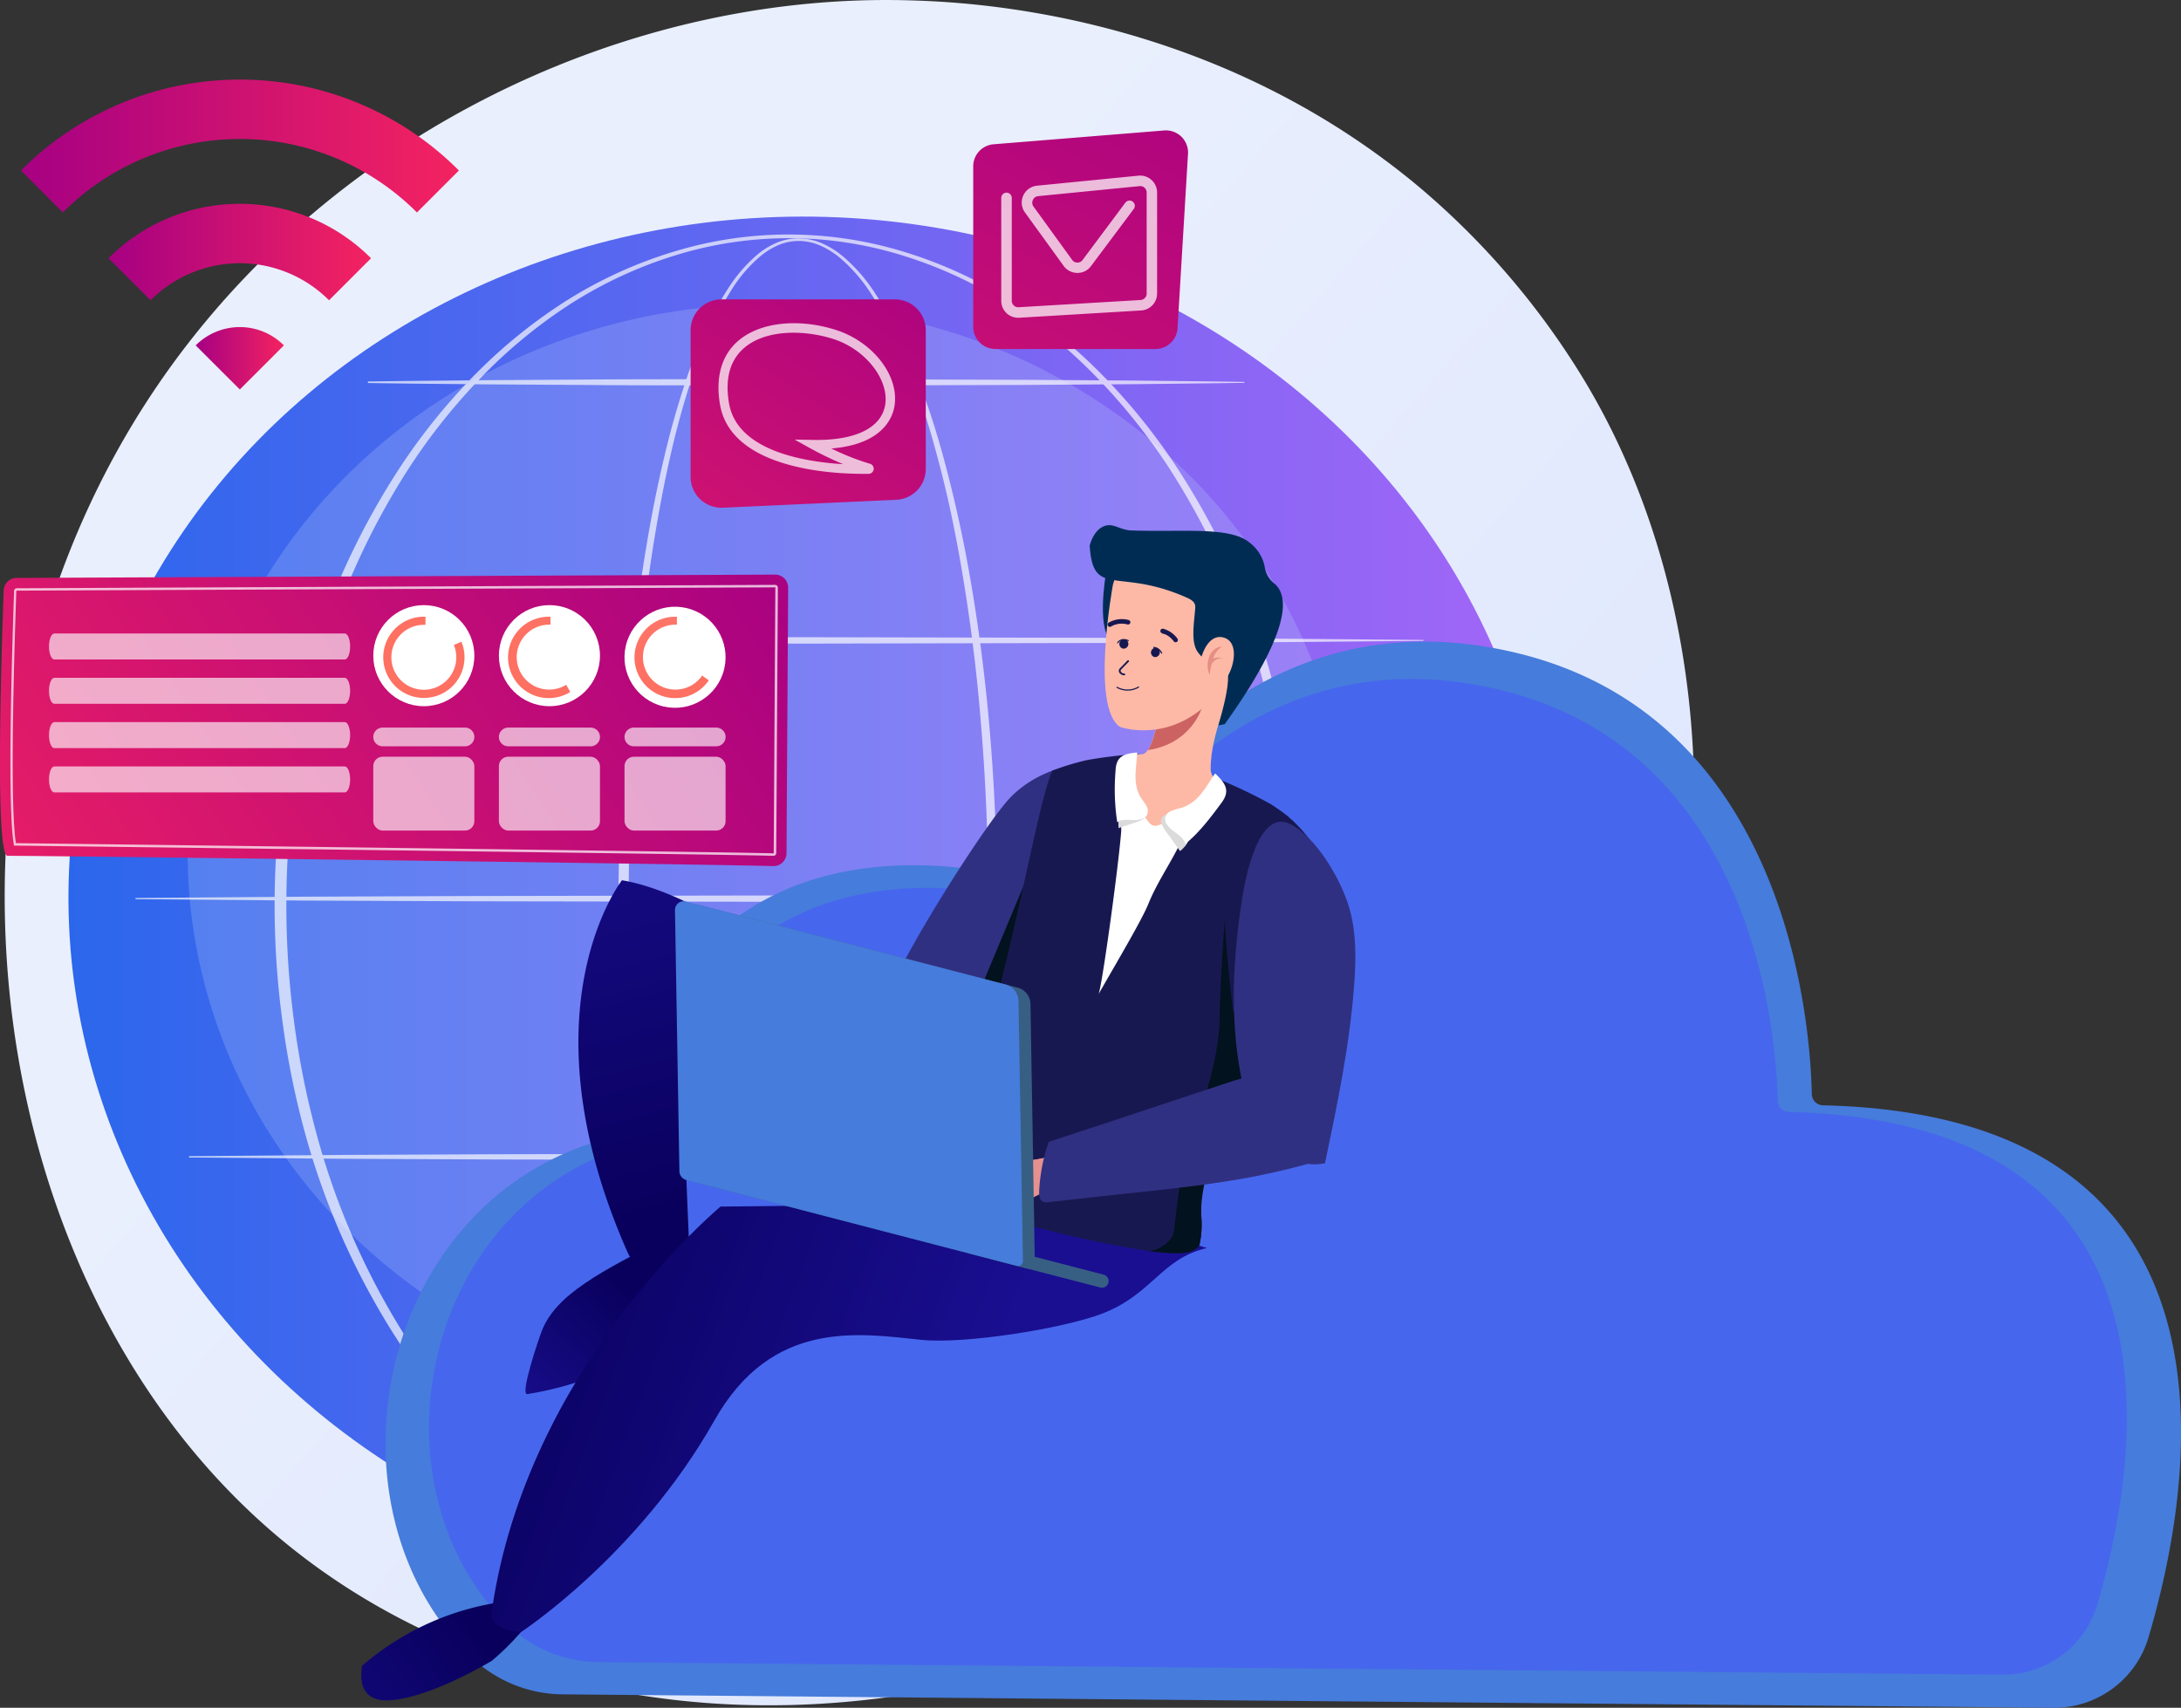 <svg xmlns="http://www.w3.org/2000/svg" xmlns:xlink="http://www.w3.org/1999/xlink" viewBox="0 0 548.11 429.22"><rect x="0" y="0" width="548.11" height="429.22" fill="#333333" stroke="none"/><defs><style>.cls-1{isolation:isolate;}.cls-2{fill:url(#linear-gradient);}.cls-3{fill:url(#linear-gradient-2);}.cls-4{opacity:0.24;}.cls-5{fill:#bdd0fb;}.cls-6{opacity:0.68;}.cls-14,.cls-15,.cls-7,.cls-9{fill:#fff;}.cls-7{mix-blend-mode:soft-light;}.cls-8{fill:url(#linear-gradient-3);}.cls-9{opacity:0.73;}.cls-10{fill:url(#linear-gradient-4);}.cls-11{fill:#467cdb;}.cls-12{fill:#4667ed;}.cls-13{fill:url(#linear-gradient-5);}.cls-14,.cls-19{opacity:0.64;}.cls-16{fill:url(#linear-gradient-6);}.cls-17{fill:url(#linear-gradient-7);}.cls-18{fill:url(#linear-gradient-8);}.cls-20{fill:url(#linear-gradient-9);}.cls-21{fill:url(#linear-gradient-10);}.cls-22{fill:url(#linear-gradient-11);}.cls-23{fill:url(#linear-gradient-12);}.cls-24{fill:#e5918f;}.cls-25{fill:#303082;}.cls-26{fill:#02121e;}.cls-27{fill:#181851;}.cls-28{fill:#002c54;}.cls-29{fill:#fdb9a6;}.cls-30{fill:#cc6362;}.cls-31{opacity:0.5;}.cls-32{fill:#375f84;}.cls-33{fill:#dbdbdb;mix-blend-mode:multiply;}.cls-34{fill:url(#linear-gradient-13);}.cls-35{fill:url(#linear-gradient-14);}.cls-36{fill:url(#linear-gradient-15);}</style><linearGradient id="linear-gradient" x1="462.16" y1="434.4" x2="143.41" y2="155.5" gradientUnits="userSpaceOnUse"><stop offset="0" stop-color="#dae3fe"/><stop offset="1" stop-color="#e9effd"/></linearGradient><linearGradient id="linear-gradient-2" x1="17.21" y1="226.72" x2="389" y2="226.72" gradientTransform="translate(420.7 13.86) rotate(87.49)" gradientUnits="userSpaceOnUse"><stop offset="0" stop-color="#2b67ec"/><stop offset="1" stop-color="#a466f7"/></linearGradient><linearGradient id="linear-gradient-3" x1="303.75" y1="-4.08" x2="181.34" y2="237.43" gradientUnits="userSpaceOnUse"><stop offset="0" stop-color="#a60083"/><stop offset="1" stop-color="#f42360"/></linearGradient><linearGradient id="linear-gradient-4" x1="235.38" y1="52.82" x2="128.74" y2="210.15" xlink:href="#linear-gradient-3"/><linearGradient id="linear-gradient-5" x1="193.66" y1="119.14" x2="-25.94" y2="264.16" xlink:href="#linear-gradient-3"/><linearGradient id="linear-gradient-6" x1="121.21" y1="85.38" x2="108.19" y2="156.12" gradientUnits="userSpaceOnUse"><stop offset="0" stop-color="#ff928e"/><stop offset="1" stop-color="#fe7062"/></linearGradient><linearGradient id="linear-gradient-7" x1="149.95" y1="90.67" x2="136.93" y2="161.41" xlink:href="#linear-gradient-6"/><linearGradient id="linear-gradient-8" x1="181.89" y1="96.55" x2="168.87" y2="167.29" xlink:href="#linear-gradient-6"/><linearGradient id="linear-gradient-9" x1="-4278.94" y1="326.88" x2="-4247.68" y2="359.54" gradientTransform="matrix(-1, 0, 0, 1, -4117.8, 0)" gradientUnits="userSpaceOnUse"><stop offset="0" stop-color="#09005d"/><stop offset="1" stop-color="#1a0f91"/></linearGradient><linearGradient id="linear-gradient-10" x1="-4327.2" y1="294.49" x2="-4294.64" y2="171.87" xlink:href="#linear-gradient-9"/><linearGradient id="linear-gradient-11" x1="-4237.47" y1="408.85" x2="-4178.32" y2="452.25" xlink:href="#linear-gradient-9"/><linearGradient id="linear-gradient-12" x1="-4237.21" y1="325.43" x2="-4360.18" y2="371.82" xlink:href="#linear-gradient-9"/><linearGradient id="linear-gradient-13" x1="49.18" y1="90.05" x2="71.35" y2="90.05" xlink:href="#linear-gradient-3"/><linearGradient id="linear-gradient-14" x1="27.29" y1="63.35" x2="93.25" y2="63.35" xlink:href="#linear-gradient-3"/><linearGradient id="linear-gradient-15" x1="5.22" y1="36.71" x2="115.31" y2="36.71" xlink:href="#linear-gradient-3"/></defs><g class="cls-1"><g id="Layer_2" data-name="Layer 2"><g id="Layer_1-2" data-name="Layer 1"><path class="cls-2" d="M408,289.55c-41.2,97-150.93,151.34-246.09,136.68-15.49-2.38-57.94-9.49-95.52-43C-6,318.7-21.45,190.93,36.91,100.89,79.39,35.36,155.54-1.79,227.9.07c15.59.4,75.32,2.86,127.81,46.15a196.69,196.69,0,0,1,40,45.43C431.74,147.93,434.83,226.34,408,289.55Z"/><ellipse class="cls-3" cx="203.11" cy="226.72" rx="172.24" ry="185.92" transform="translate(-32.3 419.69) rotate(-87.49)"/><g class="cls-4"><ellipse class="cls-5" cx="193.05" cy="214.29" rx="145.89" ry="137.82"/></g><g class="cls-6"><path class="cls-7" d="M250.6,227.55c0,30.38-2.12,60.82-7.48,90.77-1.35,7.48-2.92,14.93-4.8,22.3a211.25,211.25,0,0,1-6.7,21.82,103.13,103.13,0,0,1-10,20.57,40.94,40.94,0,0,1-7.51,8.75,21.06,21.06,0,0,1-4.91,3.17,14.85,14.85,0,0,1-5.73,1.35,14.4,14.4,0,0,1-5.8-1.07,20,20,0,0,1-5-3,39,39,0,0,1-7.66-8.61,100.32,100.32,0,0,1-10.15-20.5,213,213,0,0,1-6.77-21.8c-1.89-7.37-3.47-14.81-4.84-22.29-2.73-15-4.59-30.06-5.84-45.21s-1.87-30.34-2-45.54c0-7.6.17-15.2.44-22.79s.7-15.18,1.26-22.76c1.12-15.15,2.8-30.27,5.3-45.26,1.25-7.5,2.71-15,4.47-22.36a214.13,214.13,0,0,1,6.34-21.91c1.28-3.58,2.67-7.13,4.26-10.6a77.49,77.49,0,0,1,5.46-10,37.57,37.57,0,0,1,7.49-8.67,19.33,19.33,0,0,1,5-3,14.07,14.07,0,0,1,5.7-1,15.16,15.16,0,0,1,5.63,1.32,22,22,0,0,1,4.9,3.06,41.6,41.6,0,0,1,7.66,8.51A103,103,0,0,1,229.82,93a208.79,208.79,0,0,1,7.2,21.65c2,7.33,3.74,14.74,5.23,22.19C248.13,166.73,250.52,197.17,250.6,227.55Zm-2.24,0c0-15.13-.55-30.27-1.81-45.36a436.9,436.9,0,0,0-5.92-45c-1.4-7.43-3-14.83-5-22.14a206.18,206.18,0,0,0-6.92-21.59A101.15,101.15,0,0,0,218.57,73.3a40.3,40.3,0,0,0-7.41-8.43,21.05,21.05,0,0,0-4.69-3,13.89,13.89,0,0,0-5.36-1.3,13.21,13.21,0,0,0-5.41,1A18.61,18.61,0,0,0,191,64.48,36.48,36.48,0,0,0,183.74,73a77.29,77.29,0,0,0-5.28,10c-1.53,3.45-2.88,7-4.11,10.55a213.46,213.46,0,0,0-6.06,21.85c-1.67,7.38-3,14.82-4.21,22.3-2.32,15-3.83,30-4.78,45.15S158,213.13,158,228.26s.46,30.28,1.59,45.38,2.87,30.14,5.47,45.05c1.3,7.45,2.82,14.86,4.65,22.2a206.69,206.69,0,0,0,6.55,21.69,98.35,98.35,0,0,0,9.83,20.27,37.71,37.71,0,0,0,7.33,8.38,19,19,0,0,0,4.69,2.85,13,13,0,0,0,5.31,1,13.57,13.57,0,0,0,5.25-1.29,20,20,0,0,0,4.6-3,40.09,40.09,0,0,0,7.18-8.53,102.1,102.1,0,0,0,9.68-20.35,212.31,212.31,0,0,0,6.48-21.71c1.8-7.34,3.3-14.76,4.59-22.21,2.59-14.91,4.3-30,5.44-45.06S248.36,242.69,248.36,227.55Z"/><path class="cls-7" d="M327.24,227.55a221.47,221.47,0,0,1-7.86,58,187,187,0,0,1-24.26,53.19,153.52,153.52,0,0,1-18.54,22.7,130,130,0,0,1-22.81,18.36A109.76,109.76,0,0,1,227.15,392a99.43,99.43,0,0,1-57.88,0,109.9,109.9,0,0,1-26.65-12.15,130.22,130.22,0,0,1-22.84-18.36,152.49,152.49,0,0,1-18.57-22.69,186.84,186.84,0,0,1-24.33-53.2A210.73,210.73,0,0,1,71,256.84a216.48,216.48,0,0,1,0-58.57,210.34,210.34,0,0,1,5.91-28.75,186.89,186.89,0,0,1,24.36-53.17,154.11,154.11,0,0,1,18.57-22.67,130.46,130.46,0,0,1,22.84-18.32,110.65,110.65,0,0,1,26.62-12.1,98.79,98.79,0,0,1,57.79,0,110.43,110.43,0,0,1,26.6,12.13,129.85,129.85,0,0,1,22.81,18.33,153.91,153.91,0,0,1,18.54,22.67,186.72,186.72,0,0,1,24.29,53.15A221.49,221.49,0,0,1,327.24,227.55Zm-2.58,0a219.19,219.19,0,0,0-7.54-57.37,186,186,0,0,0-23.49-52.82,152.37,152.37,0,0,0-18.12-22.63A126.26,126.26,0,0,0,253.1,76.36a108,108,0,0,0-26.28-12.15,96.44,96.44,0,0,0-57.21,0A107.9,107.9,0,0,0,143.35,76.4,126.25,126.25,0,0,0,121,94.79a151.46,151.46,0,0,0-18.08,22.63,185.86,185.86,0,0,0-23.43,52.8,211.61,211.61,0,0,0-5.63,28.42,221.47,221.47,0,0,0,0,57.82,212.81,212.81,0,0,0,5.66,28.41A185.76,185.76,0,0,0,103,337.64,151.94,151.94,0,0,0,121,360.25a126.68,126.68,0,0,0,22.37,18.35,108.71,108.71,0,0,0,26.24,12.12,95.65,95.65,0,0,0,57.13,0A108.44,108.44,0,0,0,253,378.64a126,126,0,0,0,22.4-18.34,150.4,150.4,0,0,0,18.11-22.6,185.54,185.54,0,0,0,23.53-52.79A218.68,218.68,0,0,0,324.66,227.55Z"/><path class="cls-7" d="M47.64,160.79l38.75-.32,38.75-.18,77.5-.14,77.5.16,38.75.19,38.75.34a.11.11,0,0,1,.11.12.11.11,0,0,1-.11.11l-38.75.34-38.75.19-77.5.16-77.5-.15-38.75-.17-38.75-.32a.16.16,0,0,1-.16-.17A.16.16,0,0,1,47.64,160.79Z"/><path class="cls-7" d="M92.6,95.88c9.17-.14,18.34-.2,27.51-.31l27.51-.18c9.17-.07,18.34-.06,27.51-.09l27.51,0,55,.16,27.51.19c9.17.12,18.34.18,27.51.34a.1.1,0,0,1,.11.12.11.11,0,0,1-.11.11c-9.17.15-18.34.22-27.51.34l-27.51.19-55,.16-27.51-.06c-9.17,0-18.34,0-27.51-.09l-27.51-.17c-9.17-.11-18.34-.17-27.51-.32a.17.17,0,0,1-.17-.17A.18.18,0,0,1,92.6,95.88Z"/><path class="cls-7" d="M34.18,225.69l42.11-.32,42.12-.17,84.23-.15,84.23.16,42.12.19,42.11.34a.11.11,0,0,1,.11.12.11.11,0,0,1-.11.11l-42.11.34-42.12.19-84.23.16-84.23-.14-42.12-.18L34.18,226a.17.17,0,0,1-.17-.17A.17.17,0,0,1,34.18,225.69Z"/><path class="cls-7" d="M47.64,290.59l38.75-.32,38.75-.17,77.5-.15,77.5.16,38.75.19,38.75.34a.11.11,0,0,1,.11.12.11.11,0,0,1-.11.11l-38.75.34-38.75.19-77.5.16-77.5-.14-38.75-.18-38.75-.31a.17.17,0,0,1-.16-.17A.16.16,0,0,1,47.64,290.59Z"/><path class="cls-7" d="M318.23,356.25H98.14a.58.58,0,0,1-.59-.59.59.59,0,0,1,.59-.6H318.23a.59.59,0,0,1,.59.6A.58.58,0,0,1,318.23,356.25Z"/></g><path class="cls-8" d="M290.38,87.72H250.15a5.58,5.58,0,0,1-5.57-5.57V41.81a5.57,5.57,0,0,1,5.12-5.55l42.86-3.47a5.56,5.56,0,0,1,6,5.88l-2.63,43.81A5.57,5.57,0,0,1,290.38,87.72Z"/><path class="cls-9" d="M255.89,79.86a4.23,4.23,0,0,1-4.26-4.26V49.74a1.32,1.32,0,0,1,2.64,0V75.6A1.62,1.62,0,0,0,256,77.22l30.65-1.82a1.62,1.62,0,0,0,1.52-1.62V48.39a1.61,1.61,0,0,0-.53-1.2,1.59,1.59,0,0,0-1.25-.41L260.88,49.3a1.61,1.61,0,0,0-1.32,1,1.59,1.59,0,0,0,.17,1.61l9.72,13.42a1.61,1.61,0,0,0,1.3.67h0a1.61,1.61,0,0,0,1.3-.64L282.77,51a1.32,1.32,0,1,1,2.11,1.58L274.17,66.89a4.14,4.14,0,0,1-3.44,1.7,4.21,4.21,0,0,1-3.42-1.76l-9.72-13.42a4.2,4.2,0,0,1-.44-4.24,4.25,4.25,0,0,1,3.47-2.5l25.49-2.52a4.26,4.26,0,0,1,4.68,4.24V73.78a4.26,4.26,0,0,1-4,4.25l-30.65,1.83Z"/><path class="cls-10" d="M232.66,83v34.86a7.76,7.76,0,0,1-7.39,7.75l-43.59,2a7.76,7.76,0,0,1-8.12-7.75V83a7.75,7.75,0,0,1,7.75-7.75H224.9A7.75,7.75,0,0,1,232.66,83Z"/><path class="cls-9" d="M180.94,101.65c-1.47-8.64,1.65-13.44,4.53-15.94,5.42-4.72,15.08-5.81,24.62-2.78,9.35,3,15.95,11.56,14.7,19.15-.5,3-3.06,9.6-15.87,10.64a62.18,62.18,0,0,0,9.68,3.83h0a1.29,1.29,0,0,1-.32,2.54l-1.41,0C208.89,119.11,183.69,117.81,180.94,101.65Zm37,17.14Zm.26-2h0Zm-13.87-6.23c10.57.22,17.18-3,18.13-8.82,1-6.39-5-14-13.1-16.56-7.2-2.29-16.91-2.46-22.39,2.31-3.54,3.08-4.8,7.72-3.77,13.8,2,12,18.79,14.77,28.68,15.37a89.34,89.34,0,0,1-8.13-3.92l-4.06-2.26Z"/><path class="cls-11" d="M458.14,277.8a2.89,2.89,0,0,1-2.82-2.83c-.29-15.84-5.23-94.5-74.5-110.94-77.12-18.3-112.42,60.13-112.42,60.13S173,187.56,154.68,285.6C94.85,300,79.31,378.09,118.22,416.27a33.47,33.47,0,0,0,23.14,9.58l374.69,3.37a24.68,24.68,0,0,0,23.88-17.64C551.63,372.07,567,280.35,458.14,277.8Z"/><path class="cls-12" d="M449.57,279.48a2.88,2.88,0,0,1-2.81-2.82c-.31-15.2-5.2-88.14-70.44-103.43C303.39,156.15,270,229.39,270,229.39s-90.23-34.18-107.53,57.37c-56,13.28-71,85-35.52,121a33.39,33.39,0,0,0,23.54,10l352.73,3.14a24.66,24.66,0,0,0,23.89-17.71C538.13,365.65,551.19,281.91,449.57,279.48Z"/><path class="cls-13" d="M4.15,145.25l190.62-.83a3.27,3.27,0,0,1,3.3,3.29l-.41,66.72a3.27,3.27,0,0,1-3.36,3.25C177.49,217.18,5.21,215,1.92,215.1s-1.49-52.55-1-66.69A3.27,3.27,0,0,1,4.15,145.25Z"/><path class="cls-9" d="M194.4,215.1h0c-10.74-.33-113.69-1.61-163.17-2.23l-27.47-.34H3.48l0-.25c-1.17-6.6-1.15-28.65.06-63.77a.68.68,0,0,1,.68-.66L194.8,147a.71.71,0,0,1,.49.21.66.66,0,0,1,.2.48l-.41,66.72A.69.69,0,0,1,194.4,215.1ZM4,211.91l27.21.34c49.48.62,152.43,1.91,163.18,2.23h0a.07.07,0,0,0,.05-.07l.41-66.72-.07-.38v.31l-190.62.83a.07.07,0,0,0-.06.07C2.92,183.16,2.89,205.06,4,211.91Z"/><path class="cls-14" d="M12.31,162.49h0c0,1.8.6,3.26,1.34,3.26h73c.74,0,1.34-1.46,1.34-3.26h0c0-1.81-.6-3.27-1.34-3.27h-73C12.91,159.22,12.31,160.68,12.31,162.49Z"/><path class="cls-14" d="M12.31,173.62h0c0,1.81.6,3.27,1.34,3.27h73c.74,0,1.34-1.46,1.34-3.27h0c0-1.8-.6-3.26-1.34-3.26h-73C12.91,170.36,12.31,171.82,12.31,173.62Z"/><path class="cls-14" d="M12.31,184.76h0c0,1.8.6,3.27,1.34,3.27h73c.74,0,1.34-1.47,1.34-3.27h0c0-1.8-.6-3.27-1.34-3.27h-73C12.91,181.49,12.31,183,12.31,184.76Z"/><path class="cls-14" d="M12.31,195.9h0c0,1.8.6,3.26,1.34,3.26h73c.74,0,1.34-1.46,1.34-3.26h0c0-1.81-.6-3.27-1.34-3.27h-73C12.91,192.63,12.31,194.09,12.31,195.9Z"/><circle class="cls-15" cx="106.51" cy="164.79" r="12.7"/><circle class="cls-15" cx="138.08" cy="164.79" r="12.7"/><circle class="cls-15" cx="169.65" cy="165.2" r="12.7" transform="translate(-30.11 292.36) rotate(-76.72)"/><path class="cls-16" d="M114.06,162.1a8.16,8.16,0,1,1-7.55-5.06l.42,0V155h-.42a10.21,10.21,0,1,0,9.45,6.3Z"/><path class="cls-17" d="M142.29,172.11A8.16,8.16,0,1,1,137.94,157l.41,0V155h-.41a10.23,10.23,0,1,0,5.37,18.92Z"/><path class="cls-18" d="M176.46,169.79A8.16,8.16,0,1,1,169.71,157l.41,0V155h-.41a10.23,10.23,0,1,0,8.42,16Z"/><g class="cls-19"><path class="cls-15" d="M116.86,182.87H96.16a2.35,2.35,0,0,0,0,4.7h20.7a2.35,2.35,0,1,0,0-4.7Z"/><path class="cls-15" d="M148.43,182.87h-20.7a2.35,2.35,0,0,0,0,4.7h20.7a2.35,2.35,0,1,0,0-4.7Z"/><path class="cls-15" d="M159.3,187.57H180a2.35,2.35,0,1,0,0-4.7H159.3a2.35,2.35,0,0,0,0,4.7Z"/><rect class="cls-15" x="93.81" y="190.19" width="25.4" height="18.56" rx="2.35"/><rect class="cls-15" x="125.38" y="190.19" width="25.4" height="18.56" rx="2.35"/><rect class="cls-15" x="156.95" y="190.19" width="25.4" height="18.56" rx="2.35"/></g><path class="cls-20" d="M169.85,310s8.63.45,9.69,18.2c0,0-20,17.93-47,22.19-2,.32,2.84-13.84,3.57-15.76C139.57,325.52,150.52,319.64,169.85,310Z"/><path class="cls-21" d="M267,289.15h-18.2s-55.86-61.69-92.49-67.91c0,0-25.51,32.55,1.35,93.38,2.17,4.89,8.21,7.07,12.72,4.19a7.27,7.27,0,0,0,2.9-3.47l-2.16-51.93s47.65,41.67,55.93,49.71S277.41,316.27,267,289.15Z"/><path class="cls-22" d="M91,418.68a68.46,68.46,0,0,1,37.32-16.33l5.93,3.63a64.46,64.46,0,0,1-10.69,11.47c-6.35,3.69-16.16,8.69-24.29,9.77C91.39,428.27,90.23,423.5,91,418.68Z"/><path class="cls-23" d="M266.32,302.32l-85.23.93s-48.67,40.26-57.5,101.67c0,0-1.47,4.51,7.33,5.29,0,0,29.43-19.22,48.62-53.2,14.42-25.55,36.29-21.9,52-20.26,10.7,1.11,35.22-2.74,45.28-6.53,12.76-4.81,15-13.94,26.51-16.55Z"/><path class="cls-24" d="M244,214.89l-22.54,41.32s-1.76,11.48,10.95,8.92,29.33-35.82,29.33-35.82Z"/><path class="cls-25" d="M256.28,244.47c-1.28-.69-4.44,10.87-5.6,10.17s-3.15-2-4.21-2.76a78.24,78.24,0,0,0-19.81-9.15c7-13.52,22-36.76,27.17-42.2.13-.13.26-.25.39-.4l.4-.4a28.51,28.51,0,0,1,9.78-6l1.1-.4-4.69,23.41-.39,2.43Z"/><path class="cls-26" d="M256.28,244.47c-1.28-.69-3.73,6.52-4.89,5.81s-3.66-1.65-4.72-2.36C252.91,233,260,216,260,216l.4,3.14Z"/><path class="cls-27" d="M332,221.53c-2.05,6.76-6.09,17.42-10,28.17-1.24,3.41-2.46,6.84-3.61,10.15-.74,2.06-6.84,12.49-7.49,14.47-3.07,9.49-9.66,15.47-9,31.3a23.72,23.72,0,0,1-.42,7.12c-.26,1-1.84,1.72-2.43,1.87-2.16.6-6,.4-10.65-.21h0a270,270,0,0,1-28.16-6c-9.61-2.49-23.65-7.77-24.85-10.67-1.09-2.65,1.29-5.47,3.23-9.72,8.76-19.19,10.23-30,13.77-44.57.1-.36.18-.72.27-1.1,5.45-22.48,8.95-42,11.78-48.66l1.1-.4c1.79-.65,3.53-1.19,5.19-1.63a5.06,5.06,0,0,0,.51-.14c.5-.14,1-.25,1.51-.38a4.78,4.78,0,0,1,.57-.12,115,115,0,0,1,11.83-1.45c.38,0,.72,0,1,0,2.6.5,5.4,1.2,8.38,2.06,2.6.75,6.51,2.14,10.7,3.83h0a115.41,115.41,0,0,1,13.84,6.5l.07.05c.73.46,5.44,3.76,9.36,11A39.9,39.9,0,0,1,332,221.53Z"/><path class="cls-26" d="M301.88,305.62a23.72,23.72,0,0,1-.42,7.12c-.26,1-1.84,1.72-2.43,1.87-2.16.6-6,.4-10.65-.21,1.9.26,5.84-1.84,6.52-4.47.48-1.85,1.32-14.93,4.07-22.8s7.37-20.3,7.54-31.18S307.82,231,307.82,231l11.82,12.11s1.15,3,2.34,6.59c-1.24,3.41-2.46,6.84-3.61,10.15C317.63,261.91,301.22,289.79,301.88,305.62Z"/><path class="cls-28" d="M277.9,144.34s-2.6,15,2,17.24,5-4.3,5-4.3l1.13-7.14Z"/><path class="cls-29" d="M287.71,207c-9.23-3.61-4.46-15.56-2.6-17.35.38,0,2.14-.1,2.29-.14h0a2.7,2.7,0,0,0,1-.91c1.56-2.2,2.4-7.17,2.45-7.49v0l.23-.88c.3-.54.6-1.05.87-1.54l6-2.64,12.76-5.57s-6.44,13.2-6.45,22.57a3.43,3.43,0,0,0,.85,2.47s0,0,0,0a2.7,2.7,0,0,0,1,.65C308.45,198,302.86,212.87,287.71,207Z"/><path class="cls-30" d="M302.16,177.6s-2.5,9.28-13.7,10.93c1.56-2.18,2.4-7.16,2.45-7.48l5.09-2.22Z"/><path class="cls-29" d="M279.68,147s-5.7,31,1.85,35.72c0,0,10.21,3.71,20.35-4.45,2.93-2.35,5.83-2.3,7.64-5.59,2.93-5.33,7.72-15.34,6.76-22.37C314.9,140.34,285.75,125.1,279.68,147Z"/><path class="cls-28" d="M320.26,146.67a6.38,6.38,0,0,1-2.39-4,10,10,0,0,0-3.92-6.35c-4.9-4.06-16.95-2.53-29.58-3-3-.1-4.52-1.94-6.83-1.1-2.79,1-3.69,4.92-3.69,4.92.86,13.29,7,5.48,24,12.89,1.32.57,2.6,1.16,2.53,2.6-.17,3.3-1.25,8.55.58,11.17,1.34,1.92,3,2.89,6.19,3.17.19.81,1.43,1.8,1.47,2.85.11,3.51-1.35,8.57-2.4,12.5l1.61-.33C308.27,181.05,329,154,320.26,146.67Z"/><path class="cls-29" d="M302.46,172.61c5.26,3.76,10.82-10.16,5.44-12.24-4.09-1.57-5.79,4.25-5.79,4.25S299.45,170.46,302.46,172.61Z"/><g class="cls-31"><path class="cls-30" d="M307.14,162.49c-2.5,1.67-2.73,4.45-3.17,7.12-1.23-2.61-.14-6.92,3.17-7.12Z"/><path class="cls-30" d="M307.34,165.46a2.89,2.89,0,0,0-2.95,1.67l-.87-.6a3.44,3.44,0,0,1,3.82-1.07Z"/></g><path class="cls-24" d="M332.7,287.18h0c-3.34,2.32-13.65,2-17.27-3.38-1.14-1.7-1.9-5.59-2.42-10.31-1.31-12.06-1-29.51-1-29.51l24.71-5.48s-.46,13.31-1.15,25.9c0,0,0,.13,0,.35-.21,4-.45,8-.72,11.38a2.45,2.45,0,0,1,0,.27A47.44,47.44,0,0,1,332.7,287.18Z"/><path class="cls-27" d="M307.75,226.57c-.17,9.31,2.14,27.63,2.14,27.63,4.44,2,10.88,2.74,16.52,2.22a30.44,30.44,0,0,0,11.91-4s-1.18-13.49-2.82-23.38c-1.47-8.88-2.82-12.4-3.95-14.38a36.07,36.07,0,0,0-7-8.69Z"/><path class="cls-27" d="M333.85,239.46l-11.37-8.85L319.14,202s1.71,1,3.88,2.66h0l.29.21a1.92,1.92,0,0,1,.17.13c1.91,1.59,9.06,8.75,10.2,28.34l0,.49c.08,2.24.1,4,.12,5v.27C333.86,239.2,333.85,239.33,333.85,239.46Z"/><path class="cls-24" d="M332.7,287.18h0c-.6,1.55-1.34,2.59-2.23,2.79l-2.36.7a114.79,114.79,0,0,1-15.34,3.48,506.16,506.16,0,0,1-51.63,4.7,57.16,57.16,0,0,0-1.18-7.34,127.2,127.2,0,0,0,23.77-7.26C295.91,279.14,313,273.5,313,273.5l4.82-3.39s16.28-8.68,17.76-5.7c0,0,0,.13,0,.35,0,1.34-.17,6.25-.72,11.38a2.45,2.45,0,0,1,0,.27A47.44,47.44,0,0,1,332.7,287.18Z"/><path class="cls-24" d="M261.65,291.18a8.39,8.39,0,0,1-5.44-.35c-1.37-.68-1.8-1.43-2.82-1.89a24.82,24.82,0,0,1-5-2.62c-1.23-1.06-1.76-1.28-2.08.15s2.15,3.38,2.8,4a7.31,7.31,0,0,1,1.34,2.27c.06.19-5.33,1.44-6.47.61a3.79,3.79,0,0,0-.63,1.73c0,.7,1,1.17,1,1.51s-.48.92-.4,1.49,1,.79,1.09,1.71-.25.83-.22,1.75,1.09,1.37,1.19,1.87-.16,1,.23,1.42,5,.16,6.73-.1,7.45-5.17,12.59-6Z"/><path class="cls-24" d="M230.28,254.37s14.43-2.48,16.46,4.29c1.12,3.71-1.77,9.31-6.83,10.66s-32.66,5.42-57.67,5.19a60.08,60.08,0,0,0-.88-7.38,127.28,127.28,0,0,0,24-6.27,138.27,138.27,0,0,1,24.87-6.49Z"/><path class="cls-32" d="M276.52,323.59,243.33,315l.84-3.25,33.19,8.62a1.68,1.68,0,0,1,1.2,2.05h0A1.68,1.68,0,0,1,276.52,323.59Z"/><path class="cls-32" d="M258.56,318.93l-83.1-21.58a2.28,2.28,0,0,1-1.71-2.18l-1.12-65.64a2.2,2.2,0,0,1,2.75-2.16l80.36,20.86a4.32,4.32,0,0,1,3.23,4.1l1.1,65.4A1.21,1.21,0,0,1,258.56,318.93Z"/><path class="cls-11" d="M255.55,318.15l-83.1-21.58a2.3,2.3,0,0,1-1.71-2.18l-1.11-65.64a2.2,2.2,0,0,1,2.75-2.17l80.36,20.87a4.31,4.31,0,0,1,3.22,4.1l1.11,65.4A1.22,1.22,0,0,1,255.55,318.15Z"/><path class="cls-15" d="M276,250c4.77-8.37,10.95-18.74,12.63-22.9,2.69-6.66,7.31-12.45,9.67-19.24a2.46,2.46,0,0,0,0-2.21,2.55,2.55,0,0,0-1.37-.76c-1.92-.57-5.27,3.42-7.29,2.53s-3.15-6-5.31-6.25c-3.49-.4-2.4,5.52-2.57,7.88C281.08,217.93,276.72,249.68,276,250Z"/><path class="cls-33" d="M287.37,201.68c.27-.1.74,1.2.82,1.58a2.68,2.68,0,0,1-.07,1.77,2,2,0,0,1-.64.71,7.56,7.56,0,0,1-2.07.95l-4.29,1.44a12.09,12.09,0,0,1,0-2.25,4.11,4.11,0,0,1,.78-2,3.42,3.42,0,0,1,1.7-1l2.93-1C286.71,201.84,287.15,201.76,287.37,201.68Z"/><path class="cls-25" d="M339,227.89c1.88,6.18,1.81,12.9,1.33,19.47-1.09,15.13-4.22,30.08-7.34,45-5.52,1.23-11.19-1.66-14.75-6.14s-5.33-10.32-6.44-16.14c-2.72-14.33-1.92-29.32.32-43.94.8-5.18,4.09-23.11,12.16-19C330.75,210.38,336.9,220.88,339,227.89Z"/><path class="cls-25" d="M263.56,287a44.18,44.18,0,0,0-2.41,12.42c0,.93,0,2,.84,2.52a2.71,2.71,0,0,0,1.65.17l23.19-2.53c9.46-1,18.94-2.07,28.29-3.87a176,176,0,0,0,17.12-4.22,76.44,76.44,0,0,0,2.83-24.72c-.07-1.45-.25-3-1.32-4s-2.68-1.07-4.14-.94a20.73,20.73,0,0,0-11.35,4.68c-1.05.9-1.77,2.15-2.85,3-1.6,1.25-4,1.66-5.87,2.28l-29.38,9.75Z"/><path class="cls-15" d="M286.84,200.68a20.35,20.35,0,0,1,1.33,2,2.38,2.38,0,0,1,0,2.27c-.65,1-2.22,1.2-3.56,1.14s-2.83-.19-3.83.59a55,55,0,0,1-.42-13.07c.17-3.51,2-4.18,5.44-4.48C285.61,193.08,284.48,197,286.84,200.68Z"/><path class="cls-33" d="M295,204.56c-.19-.29-.42-.55-.67-.57s-1.1.62-1.45.81a2,2,0,0,0-1.12,1.25,1.91,1.91,0,0,0,.16,1,10.15,10.15,0,0,0,1.4,2.34l3.25,4.52a9.1,9.1,0,0,0,1.5-1.54,3,3,0,0,0,.6-2,4.63,4.63,0,0,0-1-2.06l-2.24-3.08C295.3,205.06,295.16,204.8,295,204.56Z"/><path class="cls-15" d="M296.84,203.06a19.81,19.81,0,0,0-2.48.75,2.45,2.45,0,0,0-1.55,1.82c-.14,1.29,1.08,2.5,2.25,3.36s2.51,1.79,2.84,3.11c3.59-2.94,6.35-6.65,9.09-10.34,2.2-3,1.09-4.77-1.6-7.37C303,197.73,301.3,201.68,296.84,203.06Z"/><path class="cls-27" d="M290.07,165.13a1.19,1.19,0,0,0,.59-2.3,1.19,1.19,0,0,0-.59,2.3Z"/><path class="cls-27" d="M279.19,157.48a5.37,5.37,0,0,1,4.16-.53.6.6,0,0,0,.71-.42.58.58,0,0,0-.42-.7,6.58,6.58,0,0,0-5,.65.58.58,0,0,0,.59,1Z"/><path class="cls-27" d="M292.05,159.21a4.42,4.42,0,0,1,.48.15s.22.09.14,0l.23.1a5.78,5.78,0,0,1,.8.47,5.93,5.93,0,0,1,1.24,1.21.6.6,0,0,0,.8.21.58.58,0,0,0,.2-.79,6.54,6.54,0,0,0-3.59-2.53.58.58,0,0,0-.3,1.13Z"/><path class="cls-27" d="M282.14,163a1.19,1.19,0,0,0,.6-2.3,1.19,1.19,0,0,0-.6,2.3Z"/><path class="cls-27" d="M283.59,160.87a3,3,0,0,0-1.67-.21,1.88,1.88,0,0,0-1.15.84c-.1.16.16.3.25.14a1.63,1.63,0,0,1,1-.71,2.92,2.92,0,0,1,1.49.22c.17.06.24-.22.07-.28Z"/><path class="cls-27" d="M289.94,162.85a2.44,2.44,0,0,1,1.88,1.37c.08.17.32,0,.25-.14a2.69,2.69,0,0,0-2.06-1.51.16.16,0,0,0-.18.1c0,.07,0,.17.11.18Z"/><path class="cls-27" d="M283.35,166l-1.16,1.2-.58.6a1.61,1.61,0,0,0-.4.53c-.27.76.67,1.43,1.34,1.4.29,0,.29-.46,0-.45a1,1,0,0,1-.78-.36.57.57,0,0,1-.15-.31.49.49,0,0,1,.17-.35c.61-.66,1.25-1.29,1.88-1.94.2-.21-.12-.53-.32-.32Z"/><path class="cls-27" d="M280.64,172.87a5.59,5.59,0,0,0,5.57-.06c.16-.1,0-.36-.15-.25a5.3,5.3,0,0,1-5.27.06c-.17-.08-.32.17-.15.25Z"/><path class="cls-34" d="M60.27,82.21a15.64,15.64,0,0,0-11.09,4.6L60.27,97.89,71.35,86.81A15.6,15.6,0,0,0,60.27,82.21Z"/><path class="cls-35" d="M60.27,51.23a46.5,46.5,0,0,0-33,13.68L37.84,75.47a31.66,31.66,0,0,1,44.85,0L93.25,64.91A46.52,46.52,0,0,0,60.27,51.23Z"/><path class="cls-36" d="M60.27,20a77.68,77.68,0,0,0-55,22.84L15.78,53.4a62.84,62.84,0,0,1,89,0l10.55-10.55A77.64,77.64,0,0,0,60.27,20Z"/></g></g></g></svg>